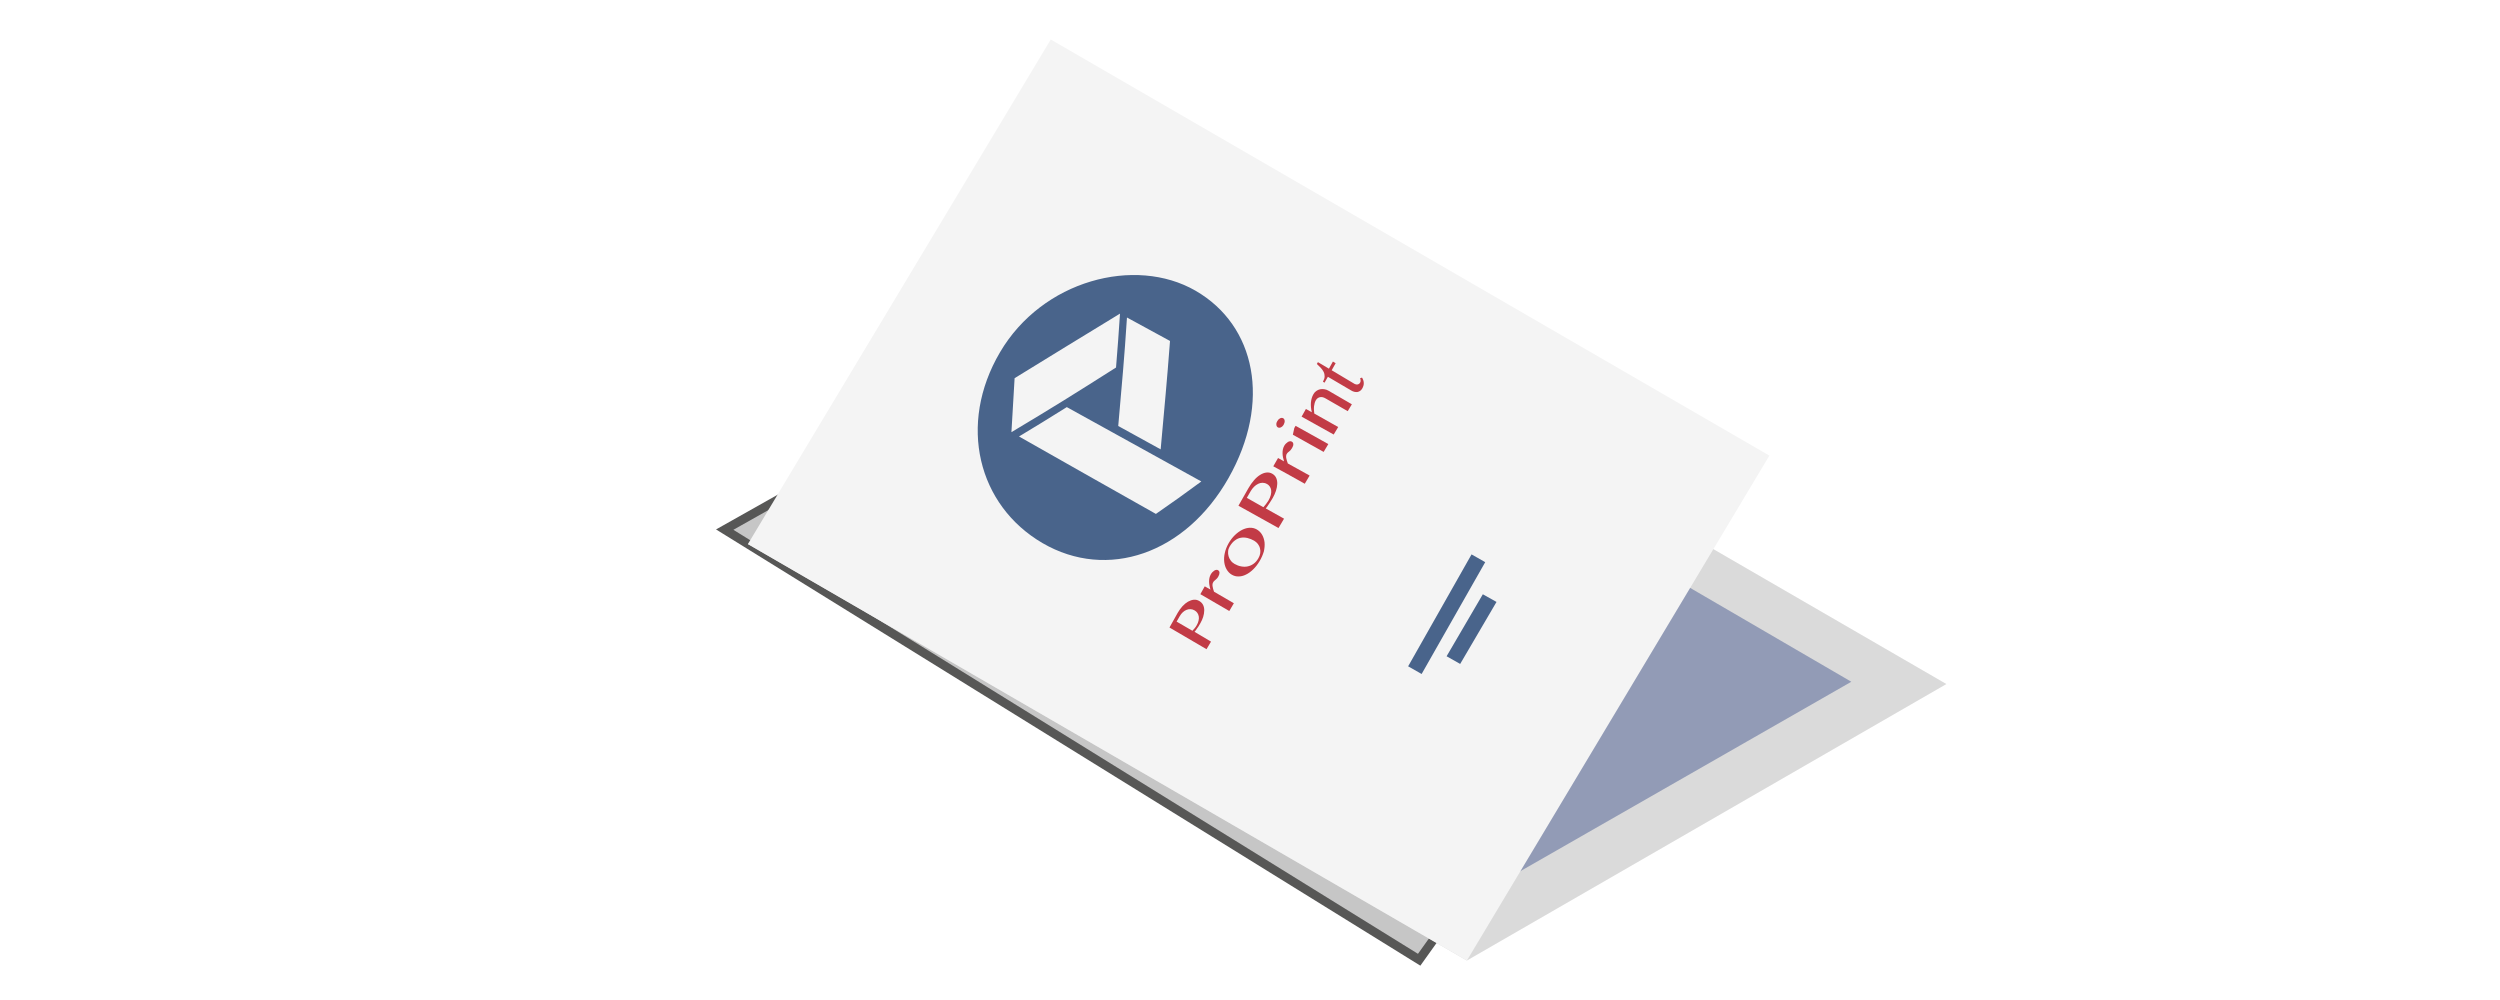 <?xml version="1.0" encoding="utf-8"?>
<!-- Generator: Adobe Illustrator 21.1.0, SVG Export Plug-In . SVG Version: 6.00 Build 0)  -->
<svg version="1.1" id="off" xmlns="http://www.w3.org/2000/svg" xmlns:xlink="http://www.w3.org/1999/xlink" x="0px" y="0px"
	 viewBox="0 0 283.46 113.39" enable-background="new 0 0 283.46 113.39" xml:space="preserve">
<filter  id="AI_DesenfoqueGaussiano_4">
	<feGaussianBlur  stdDeviation="4"></feGaussianBlur>
</filter>
<g>
	<g filter="url(#AI_DesenfoqueGaussiano_4)">
		<polygon fill="#C6C6C6" points="160.91,108.82 182.72,78.26 138.79,28.15 82.17,60.05 		"/>
		<polygon fill="none" stroke="#575756" stroke-miterlimit="10" points="160.91,108.82 182.72,78.26 138.79,28.15 82.17,60.05 		"/>
	</g>
	<g>
		<polygon fill="#DADADA" points="84.8,61.69 139.2,30.38 220.69,77.56 166.32,108.91 		"/>
	</g>
	<polygon fill="#929BB6" points="209.91,77.3 164.9,103.06 132.92,84.32 178.69,59.12 	"/>
	<polygon fill="#F4F4F4" points="84.8,61.69 119.14,4.48 200.62,51.66 166.32,108.91 	"/>
	<g>
		<g>
			<path fill="#49648B" d="M113.38,39.95c-4.8,8.17-2.51,17.35,4.83,21.63c7.34,4.27,16.21,1.22,21.08-7.37
				c4.87-8.59,3.11-17.3-3.74-21.25C128.7,29.01,118.17,31.78,113.38,39.95z M136.21,54.59c-2.06,1.51-3.09,2.26-5.15,3.68
				c-5.93-3.35-9.19-5.18-15.52-8.78c2.14-1.29,3.23-1.96,5.42-3.33C127.32,49.68,130.44,51.39,136.21,54.59z M132.66,38.66
				c-0.36,4.77-0.61,7.28-1.06,12.29c-1.89-1.04-2.86-1.57-4.81-2.65c0.43-4.98,0.68-7.48,0.99-12.3
				C129.78,37.09,130.75,37.62,132.66,38.66z M126.54,41.67c-4.74,3.01-7.22,4.56-11.86,7.33c0.14-2.42,0.22-3.65,0.36-6.12
				c4.73-2.9,7.24-4.46,11.95-7.32C126.83,37.98,126.74,39.21,126.54,41.67z"/>
			<g>
				<path fill="#C23B46" d="M132.6,71.15c0.36-0.64,0.55-0.98,0.93-1.66c0.16-0.28,0.34-0.53,0.54-0.75
					c0.2-0.22,0.41-0.39,0.63-0.52c0.22-0.12,0.44-0.2,0.66-0.22c0.22-0.02,0.43,0.03,0.63,0.15c0.2,0.12,0.34,0.27,0.43,0.46
					c0.09,0.19,0.13,0.4,0.12,0.63c0,0.23-0.05,0.47-0.12,0.71c-0.08,0.24-0.18,0.48-0.31,0.7c-0.05,0.09-0.11,0.19-0.17,0.29
					c-0.06,0.1-0.12,0.2-0.19,0.28c-0.06,0.09-0.12,0.17-0.17,0.25c-0.05,0.07-0.1,0.13-0.14,0.17c0.78,0.46,1.15,0.68,1.87,1.11
					c-0.21,0.35-0.31,0.52-0.51,0.86C135.26,72.71,134.41,72.21,132.6,71.15z M135.2,71.52c0.08-0.08,0.16-0.18,0.25-0.28
					c0.09-0.1,0.16-0.21,0.23-0.33c0.11-0.19,0.19-0.38,0.22-0.55c0.04-0.17,0.05-0.33,0.02-0.48c-0.03-0.15-0.08-0.28-0.16-0.39
					c-0.08-0.11-0.18-0.21-0.31-0.28c-0.15-0.09-0.3-0.13-0.46-0.14c-0.16-0.01-0.31,0.02-0.46,0.08c-0.15,0.06-0.29,0.15-0.42,0.27
					c-0.13,0.12-0.24,0.26-0.34,0.43c-0.14,0.26-0.21,0.38-0.36,0.63C134.15,70.91,134.51,71.11,135.2,71.52z"/>
				<path fill="#C23B46" d="M136.1,67.37c0.2-0.35,0.3-0.53,0.5-0.89c0.26,0.15,0.39,0.23,0.65,0.37c-0.05-0.14-0.08-0.29-0.11-0.44
					c-0.03-0.15-0.05-0.3-0.05-0.45c0-0.15,0.01-0.29,0.04-0.43c0.03-0.14,0.08-0.27,0.15-0.4c0.06-0.1,0.12-0.19,0.19-0.26
					c0.07-0.07,0.15-0.13,0.22-0.18c0.07-0.04,0.15-0.07,0.22-0.08c0.07-0.01,0.14,0,0.19,0.04c0.11,0.06,0.17,0.16,0.17,0.29
					c0,0.13-0.04,0.27-0.14,0.44c-0.06,0.1-0.11,0.18-0.17,0.23c-0.05,0.05-0.1,0.1-0.15,0.14c-0.05,0.04-0.1,0.08-0.14,0.12
					c-0.05,0.04-0.09,0.1-0.13,0.18c-0.03,0.06-0.06,0.13-0.06,0.2c-0.01,0.08-0.01,0.16,0.01,0.25c0.01,0.09,0.03,0.18,0.06,0.28
					c0.03,0.1,0.06,0.2,0.1,0.31c0.93,0.54,1.38,0.8,2.25,1.31c-0.21,0.36-0.32,0.53-0.52,0.88
					C138.13,68.56,137.47,68.17,136.1,67.37z"/>
				<path fill="#C23B46" d="M142.82,63.62c-0.22,0.37-0.46,0.68-0.73,0.94c-0.27,0.26-0.54,0.46-0.82,0.59
					c-0.28,0.14-0.56,0.21-0.83,0.21c-0.28,0.01-0.53-0.06-0.76-0.19c-0.25-0.14-0.44-0.34-0.59-0.59
					c-0.15-0.25-0.24-0.53-0.28-0.85c-0.04-0.32-0.02-0.66,0.06-1.02c0.08-0.37,0.22-0.73,0.43-1.1c0.21-0.37,0.45-0.68,0.72-0.94
					c0.27-0.26,0.55-0.46,0.83-0.6c0.29-0.14,0.57-0.22,0.85-0.23c0.28-0.01,0.54,0.05,0.78,0.18c0.26,0.15,0.47,0.35,0.62,0.61
					c0.15,0.26,0.24,0.55,0.28,0.87c0.03,0.32,0,0.67-0.08,1.03C143.19,62.89,143.04,63.25,142.82,63.62z M142.68,63.3
					c0.11-0.19,0.18-0.38,0.21-0.57c0.03-0.19,0.02-0.38-0.03-0.56c-0.04-0.18-0.13-0.35-0.24-0.5c-0.12-0.15-0.26-0.27-0.43-0.37
					c-0.25-0.14-0.5-0.24-0.75-0.3c-0.25-0.06-0.5-0.07-0.74-0.03c-0.24,0.04-0.47,0.14-0.69,0.31c-0.22,0.16-0.42,0.4-0.6,0.71
					c-0.09,0.16-0.15,0.34-0.16,0.52c-0.02,0.19,0,0.37,0.05,0.55c0.05,0.18,0.13,0.35,0.25,0.5c0.11,0.16,0.26,0.28,0.43,0.38
					c0.25,0.14,0.5,0.24,0.75,0.28c0.26,0.05,0.5,0.05,0.74,0c0.24-0.05,0.46-0.15,0.67-0.3C142.35,63.77,142.53,63.56,142.68,63.3z
					"/>
				<path fill="#C23B46" d="M140.42,57.34c0.46-0.8,0.68-1.2,1.14-2c0.19-0.33,0.39-0.62,0.62-0.88c0.22-0.26,0.45-0.46,0.69-0.61
					c0.24-0.15,0.47-0.24,0.71-0.27c0.24-0.03,0.46,0.01,0.67,0.13c0.21,0.12,0.36,0.28,0.45,0.48c0.09,0.2,0.13,0.43,0.12,0.68
					c-0.01,0.25-0.06,0.51-0.15,0.79c-0.09,0.28-0.22,0.54-0.36,0.8c-0.06,0.11-0.13,0.22-0.21,0.34c-0.07,0.12-0.15,0.23-0.22,0.34
					c-0.07,0.11-0.14,0.21-0.2,0.3c-0.06,0.09-0.12,0.16-0.16,0.21c0.84,0.47,1.26,0.7,2.07,1.16c-0.25,0.42-0.38,0.64-0.63,1.06
					C143.2,58.89,142.29,58.38,140.42,57.34z M143.25,57.51c0.09-0.11,0.19-0.22,0.29-0.35c0.1-0.13,0.19-0.26,0.28-0.4
					c0.13-0.23,0.22-0.44,0.27-0.64c0.05-0.2,0.06-0.38,0.04-0.54c-0.02-0.16-0.08-0.3-0.16-0.42c-0.08-0.12-0.19-0.22-0.33-0.29
					c-0.16-0.09-0.32-0.13-0.49-0.13c-0.17,0-0.34,0.04-0.5,0.12c-0.16,0.08-0.32,0.19-0.46,0.33c-0.15,0.15-0.28,0.32-0.39,0.51
					c-0.17,0.3-0.26,0.45-0.43,0.75C142.13,56.89,142.5,57.1,143.25,57.51z"/>
				<path fill="#C23B46" d="M144.37,52.87c0.22-0.38,0.32-0.57,0.54-0.94c0.27,0.15,0.41,0.23,0.68,0.38
					c-0.05-0.15-0.09-0.3-0.12-0.46c-0.03-0.16-0.05-0.31-0.05-0.46c0-0.15,0.01-0.3,0.04-0.44c0.03-0.14,0.08-0.28,0.15-0.4
					c0.06-0.1,0.12-0.19,0.2-0.26c0.07-0.07,0.15-0.13,0.22-0.18c0.08-0.04,0.15-0.07,0.23-0.08c0.07-0.01,0.14,0,0.2,0.04
					c0.12,0.06,0.18,0.16,0.18,0.29c0.01,0.13-0.04,0.27-0.14,0.44c-0.06,0.1-0.12,0.18-0.17,0.24c-0.05,0.05-0.1,0.1-0.15,0.14
					c-0.05,0.04-0.1,0.08-0.15,0.12c-0.05,0.04-0.09,0.1-0.14,0.18c-0.04,0.06-0.06,0.13-0.06,0.21c-0.01,0.08-0.01,0.16,0.01,0.25
					c0.01,0.09,0.04,0.19,0.07,0.29c0.03,0.1,0.07,0.21,0.11,0.32c1,0.55,1.49,0.82,2.47,1.37c-0.22,0.37-0.33,0.56-0.55,0.93
					C146.53,54.06,145.82,53.66,144.37,52.87z"/>
				<path fill="#C23B46" d="M144.83,47.74c0.04-0.07,0.09-0.13,0.14-0.19c0.06-0.05,0.11-0.09,0.17-0.12
					c0.06-0.03,0.12-0.04,0.18-0.05c0.06,0,0.12,0.01,0.17,0.04c0.05,0.03,0.09,0.07,0.12,0.12c0.03,0.05,0.05,0.11,0.05,0.18
					c0.01,0.06,0,0.13-0.02,0.21c-0.02,0.07-0.05,0.15-0.09,0.22c-0.04,0.07-0.09,0.13-0.14,0.18c-0.05,0.05-0.11,0.09-0.17,0.12
					c-0.06,0.03-0.12,0.05-0.18,0.05c-0.06,0-0.12-0.01-0.17-0.04c-0.05-0.03-0.09-0.07-0.12-0.12c-0.03-0.05-0.05-0.11-0.05-0.18
					c-0.01-0.06,0-0.13,0.01-0.21C144.77,47.88,144.79,47.81,144.83,47.74z M146.59,49.29c0.06-0.3,0.1-0.45,0.16-0.75
					c0.06-0.1,0.09-0.16,0.15-0.26c1.49,0.83,2.23,1.24,3.71,2.07c-0.21,0.35-0.31,0.53-0.53,0.89
					C148.69,50.46,147.99,50.07,146.59,49.29z"/>
				<path fill="#C23B46" d="M147.58,47.24c0.2-0.35,0.3-0.52,0.49-0.87c0.27,0.15,0.4,0.22,0.67,0.37c-0.1-0.4-0.13-0.77-0.1-1.12
					c0.03-0.35,0.13-0.66,0.29-0.94c0.08-0.14,0.19-0.26,0.32-0.35c0.13-0.09,0.27-0.16,0.42-0.19c0.15-0.03,0.31-0.04,0.48-0.01
					c0.17,0.02,0.32,0.08,0.48,0.17c1.05,0.61,1.58,0.92,2.65,1.54c-0.18,0.31-0.28,0.46-0.47,0.78c-1.01-0.58-1.52-0.87-2.52-1.45
					c-0.24-0.14-0.46-0.18-0.65-0.13c-0.2,0.05-0.35,0.17-0.46,0.37c-0.05,0.09-0.09,0.19-0.12,0.3c-0.03,0.11-0.05,0.24-0.07,0.36
					c-0.01,0.13-0.02,0.26-0.01,0.4c0.01,0.14,0.02,0.28,0.04,0.42c1.08,0.61,1.62,0.92,2.71,1.53c-0.2,0.34-0.3,0.51-0.51,0.85
					C149.77,48.46,149.05,48.06,147.58,47.24z"/>
				<path fill="#C23B46" d="M154.43,42.81c0.12,0.19,0.19,0.39,0.2,0.6c0.01,0.21-0.05,0.43-0.18,0.65
					c-0.07,0.12-0.15,0.21-0.25,0.27c-0.09,0.06-0.2,0.1-0.31,0.12c-0.11,0.01-0.23,0-0.35-0.03c-0.12-0.03-0.25-0.09-0.38-0.17
					c-1.05-0.62-1.57-0.92-2.6-1.53c-0.15,0.26-0.22,0.4-0.38,0.67c-0.07-0.04-0.11-0.06-0.18-0.11c0.12-0.22,0.19-0.42,0.19-0.6
					c0-0.18-0.03-0.35-0.11-0.51c-0.08-0.16-0.18-0.31-0.32-0.46c-0.14-0.15-0.29-0.29-0.45-0.44c0.05-0.09,0.07-0.13,0.12-0.21
					c0.5,0.3,0.75,0.44,1.25,0.74c0.19-0.33,0.28-0.49,0.45-0.81c0.12,0.07,0.18,0.11,0.31,0.19c-0.18,0.31-0.27,0.48-0.45,0.8
					c1.03,0.61,1.55,0.92,2.6,1.55c0.06,0.03,0.11,0.05,0.17,0.06c0.06,0.01,0.12,0.01,0.17,0c0.06-0.01,0.11-0.04,0.16-0.07
					c0.05-0.03,0.09-0.08,0.12-0.13c0.05-0.08,0.07-0.16,0.06-0.25c0-0.09-0.02-0.17-0.06-0.25
					C154.29,42.86,154.34,42.84,154.43,42.81z"/>
			</g>
		</g>
	</g>
	<g>
		<polygon fill="#49648B" points="164.02,74.41 165.56,75.28 169.68,68.25 168.13,67.38 		"/>
		<polygon fill="#49648B" points="159.66,75.55 161.19,76.42 168.4,63.74 166.85,62.86 		"/>
	</g>
</g>
</svg>
